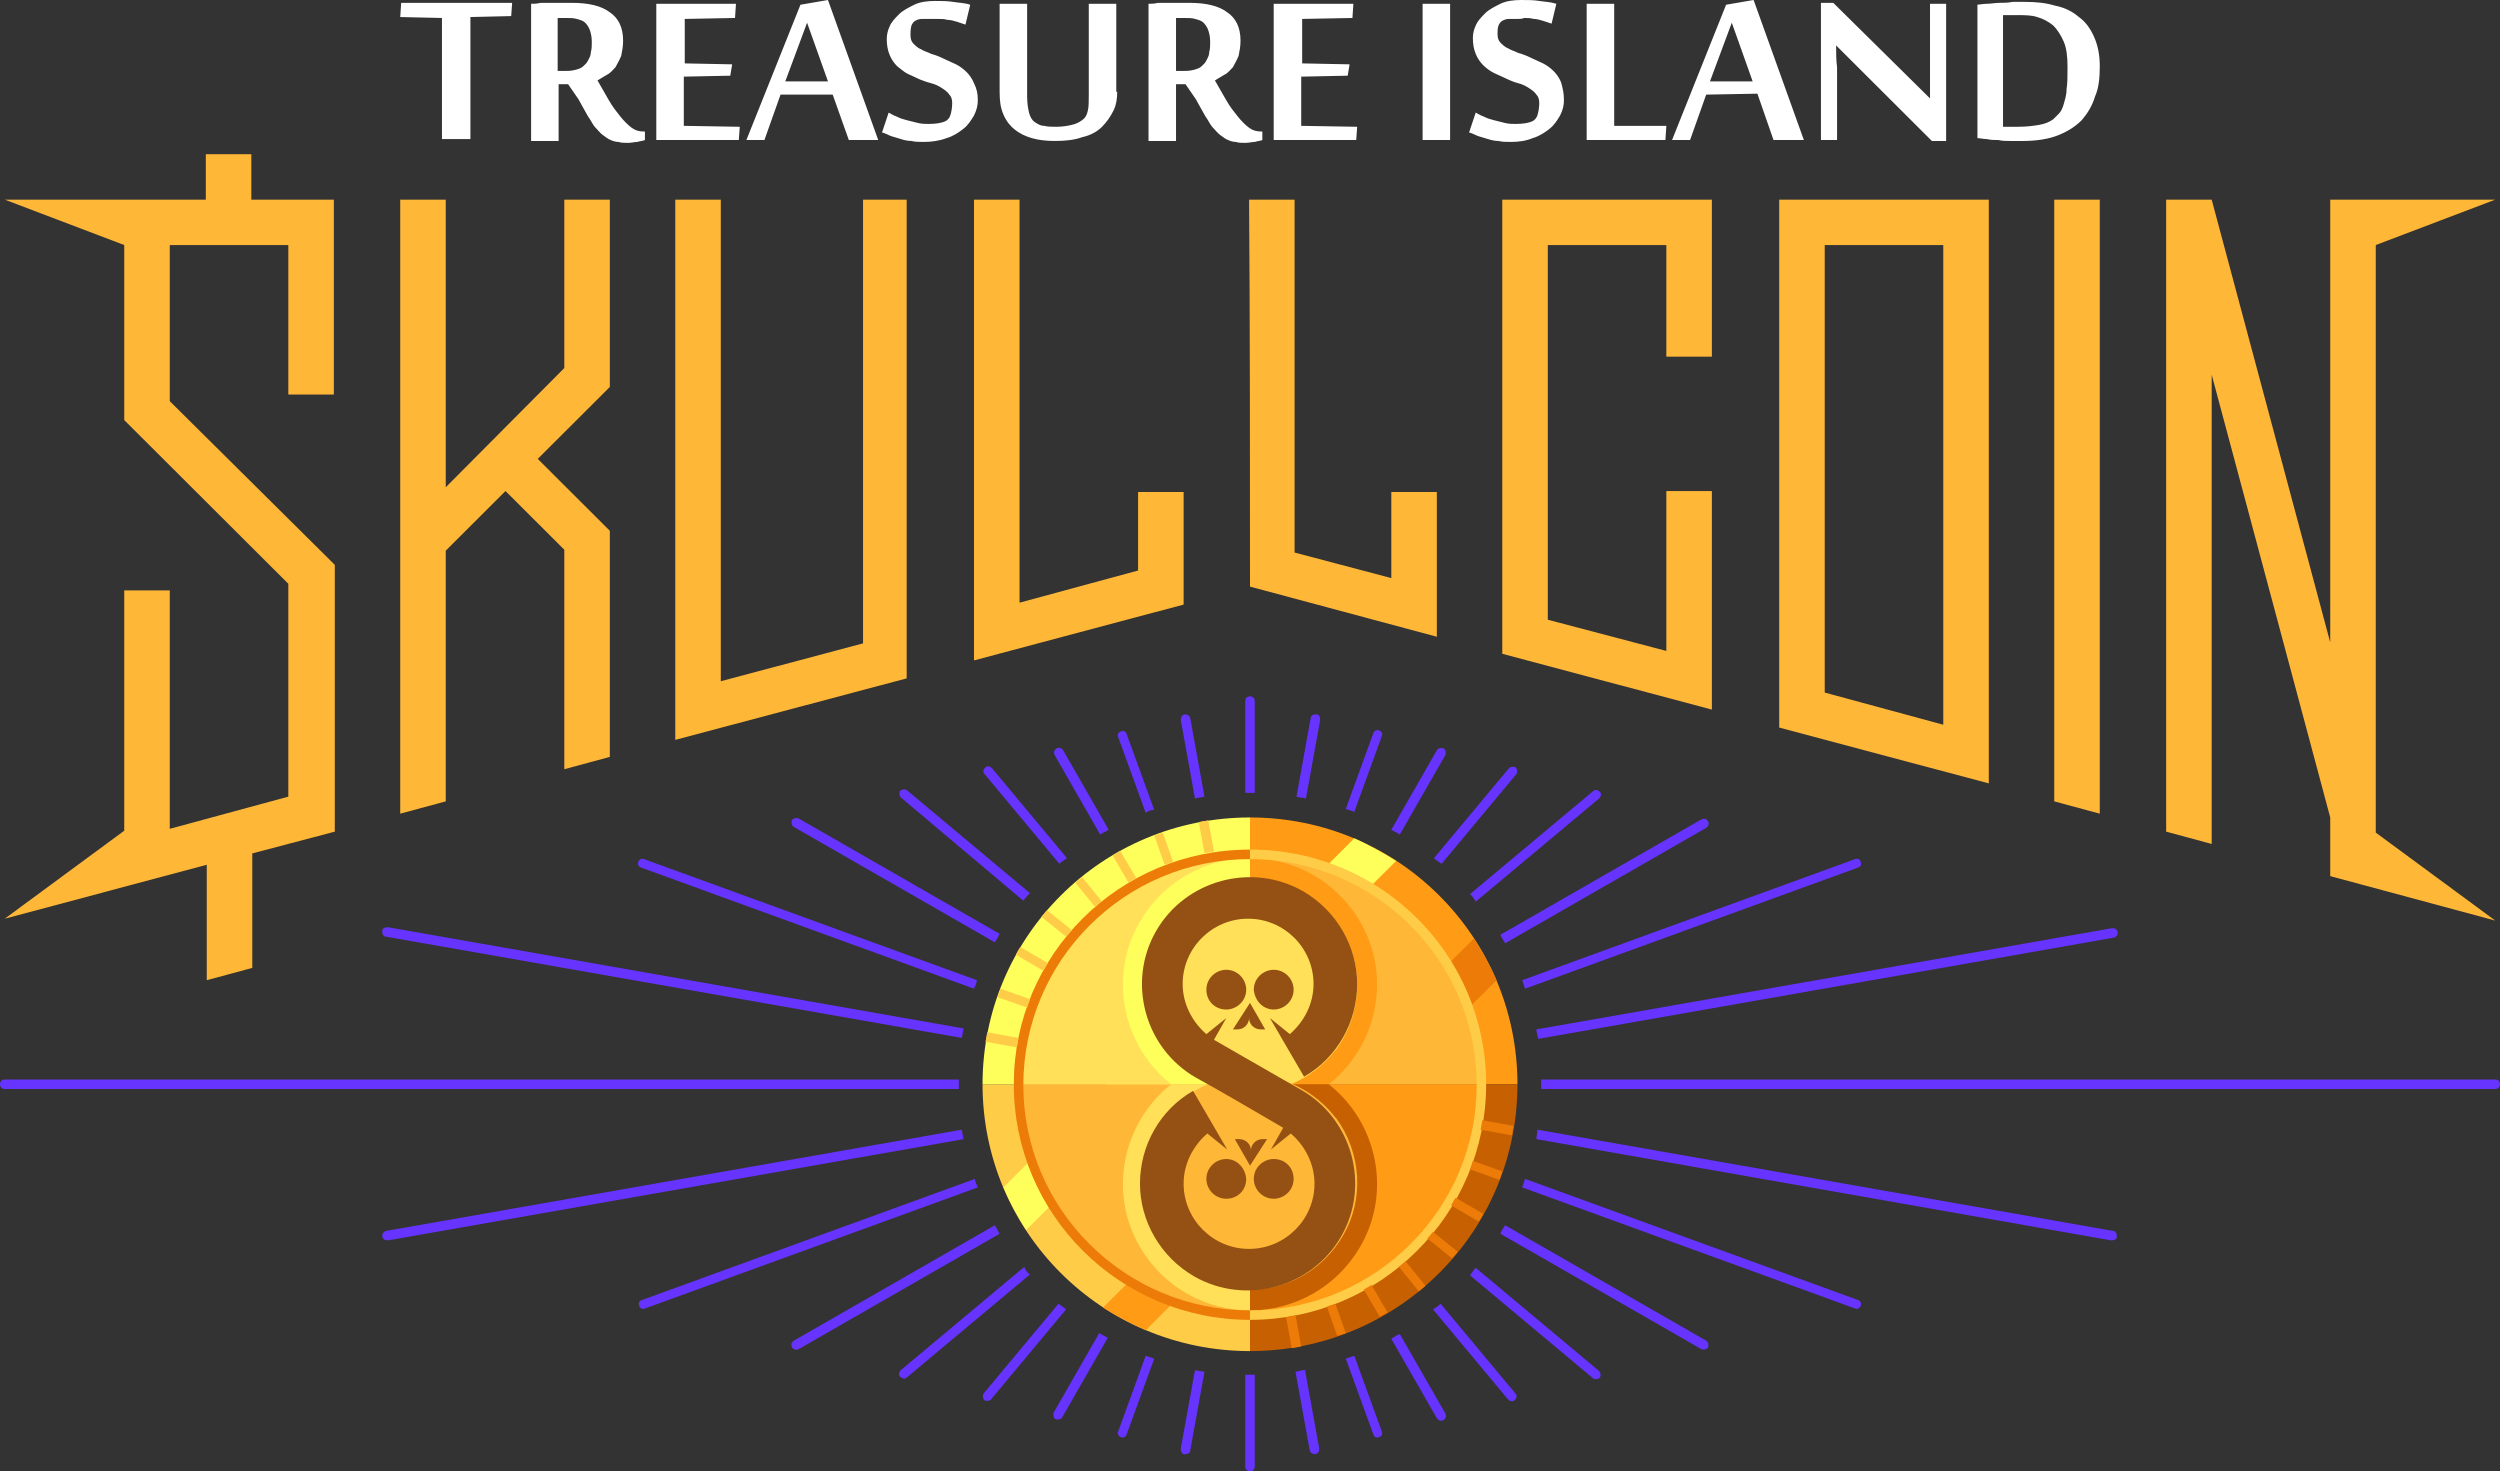 <svg width="226" height="133" viewBox="0 0 226 133" fill="none" xmlns="http://www.w3.org/2000/svg">
<rect x="0" y="0" width="226" height="133" fill="#333333" stroke="none"/>
<g clip-path="url(#clip0_405_556)">
<path fill-rule="evenodd" clip-rule="evenodd" d="M214.769 22.152L225.571 18.047H210.653V58.075L199.936 18.047H195.821V75.181L199.936 76.293V33.87L210.653 73.898V79.201L225.571 83.221L214.769 75.267V22.152ZM88.051 18.047V59.7L106.999 54.654C106.999 51.233 106.999 47.897 106.999 44.476H102.883V51.575L92.166 54.483V18.047H88.051ZM113 53.029L129.89 57.562C129.89 53.2 129.89 48.838 129.89 44.476H125.775V52.259L117.03 49.95V18.047H112.914C113 28.311 113 42.68 113 53.029ZM139.921 56.023V22.152H150.638V32.245H154.753V18.047H135.806C135.806 30.363 135.806 46.785 135.806 59.102L154.753 64.148C154.753 57.562 154.753 50.976 154.753 44.39H150.638V58.845L139.921 56.023ZM189.819 18.047H185.704V72.444L189.819 73.556C189.819 57.733 189.819 33.87 189.819 18.047ZM160.841 65.773L179.788 70.819C179.788 54.569 179.788 34.298 179.788 18.047H160.841C160.841 32.587 160.841 51.233 160.841 65.773ZM175.673 65.516L164.956 62.608V22.152H175.673V65.516ZM18.691 78.175V88.61L22.806 87.498V77.148L30.265 75.181V51.062L15.347 36.265V22.152H26.064V35.666H30.179C30.179 29.765 30.179 23.949 30.179 18.047H22.72V13.941H18.605V18.047H0.429L11.231 22.152V37.976L26.064 52.772V72.017L15.347 74.925V53.371H11.231V75.096L0.429 83.05L18.691 78.175ZM65.159 18.047H61.044V66.885L81.964 61.325V18.047H78.02C78.02 30.278 78.02 45.93 78.02 58.161L65.159 61.582C65.159 48.41 65.159 31.219 65.159 18.047ZM36.181 73.556L40.296 72.444V49.779L45.697 44.39L51.013 49.693V69.536L55.128 68.424V47.983L48.612 41.482L55.128 34.982V18.047H51.013C51.013 22.922 51.013 28.396 51.013 33.271L40.296 44.048V18.047H36.181V73.556Z" fill="#FFB738"/>
<path d="M178.674 0.428C178.931 0.428 179.274 0.342 179.617 0.342C179.96 0.342 180.389 0.257 180.731 0.257C181.16 0.257 181.503 0.257 181.932 0.171C182.36 0.171 182.703 0.171 183.046 0.171C184.075 0.171 184.933 0.257 185.79 0.513C186.647 0.684 187.333 1.026 187.933 1.54C188.533 1.967 188.962 2.566 189.305 3.336C189.648 4.105 189.82 4.961 189.82 5.987C189.82 7.013 189.734 7.954 189.391 8.724C189.134 9.579 188.705 10.264 188.191 10.862C187.59 11.461 186.904 11.889 186.047 12.231C185.19 12.573 184.075 12.744 182.875 12.744C182.532 12.744 182.189 12.744 181.76 12.744C181.417 12.744 180.989 12.744 180.646 12.659C180.303 12.659 179.96 12.659 179.617 12.573C179.274 12.573 179.017 12.488 178.76 12.488V0.428H178.674ZM181.246 11.461C181.332 11.461 181.417 11.461 181.503 11.461C181.589 11.461 181.76 11.461 181.846 11.461C181.932 11.461 182.103 11.461 182.189 11.461C182.275 11.461 182.36 11.461 182.446 11.461C183.218 11.461 183.818 11.376 184.332 11.29C184.847 11.204 185.275 11.033 185.618 10.777C185.79 10.606 185.961 10.435 186.133 10.264C186.304 10.093 186.476 9.75 186.562 9.408C186.647 9.066 186.819 8.639 186.819 8.04C186.904 7.527 186.904 6.842 186.904 6.073C186.904 5.132 186.819 4.362 186.562 3.763C186.304 3.165 185.961 2.651 185.618 2.309C185.19 1.967 184.761 1.711 184.161 1.54C183.647 1.368 183.046 1.368 182.36 1.368C182.275 1.368 182.189 1.368 182.018 1.368C181.932 1.368 181.76 1.368 181.675 1.368C181.589 1.368 181.417 1.368 181.332 1.368C181.246 1.368 181.16 1.368 181.074 1.368V11.461H181.246ZM174.644 12.744L165.985 4.105C165.985 4.79 165.985 5.474 166.071 6.073C166.071 6.329 166.071 6.586 166.071 6.842C166.071 7.099 166.071 7.356 166.071 7.527C166.071 7.783 166.071 7.954 166.071 8.125C166.071 8.296 166.071 8.382 166.071 8.468V12.659H164.613V0.257H165.728L174.473 8.895C174.473 8.211 174.473 7.612 174.473 7.013C174.473 6.757 174.473 6.5 174.473 6.244C174.473 5.987 174.473 5.731 174.473 5.559C174.473 5.303 174.473 5.132 174.473 4.961C174.473 4.79 174.473 4.619 174.473 4.533V0.342H175.93V12.744H174.644ZM158.44 7.356L156.554 2.053L154.582 7.356H158.44ZM160.326 12.659L158.869 8.468L154.239 8.553L152.782 12.659H151.153L156.04 0.428L158.526 0L163.07 12.659H160.326ZM143.436 12.659V0.342H145.923V11.376H150.638L150.552 12.659H143.436ZM141.379 9.066C141.379 9.494 141.293 9.922 141.036 10.435C140.779 10.862 140.521 11.29 140.093 11.632C139.664 11.974 139.15 12.316 138.549 12.488C137.949 12.744 137.263 12.83 136.577 12.83C136.149 12.83 135.806 12.83 135.463 12.744C135.12 12.744 134.777 12.659 134.52 12.573C134.263 12.488 133.92 12.402 133.662 12.316C133.405 12.231 133.148 12.06 132.805 11.974L133.405 10.178C133.577 10.264 133.834 10.435 134.091 10.52C134.434 10.691 134.691 10.777 135.034 10.862C135.377 10.948 135.72 11.033 136.063 11.119C136.406 11.204 136.749 11.204 137.006 11.204C137.692 11.204 138.206 11.119 138.549 10.948C138.721 10.862 138.892 10.691 138.978 10.435C139.064 10.178 139.15 9.75 139.15 9.323C139.15 8.981 139.064 8.724 138.892 8.553C138.721 8.296 138.464 8.125 138.206 7.954C137.949 7.783 137.606 7.612 137.263 7.527C136.92 7.441 136.492 7.27 136.149 7.099C135.806 6.928 135.377 6.757 135.034 6.586C134.691 6.415 134.348 6.158 134.091 5.902C133.834 5.645 133.577 5.303 133.405 4.875C133.234 4.448 133.148 4.02 133.148 3.421C133.148 3.079 133.234 2.651 133.405 2.309C133.577 1.882 133.92 1.54 134.263 1.197C134.606 0.855 135.12 0.599 135.634 0.342C136.149 0.086 136.835 0 137.521 0C138.121 0 138.635 0 139.15 0.086C139.664 0.171 140.178 0.171 140.693 0.342L140.264 2.138C140.007 2.053 139.75 1.967 139.492 1.882C139.235 1.796 138.892 1.711 138.635 1.711C138.378 1.625 138.035 1.625 137.778 1.625C137.606 1.711 137.435 1.711 137.178 1.711C136.92 1.711 136.663 1.711 136.406 1.711C136.149 1.711 135.977 1.796 135.806 1.882C135.634 1.967 135.549 2.138 135.463 2.309C135.377 2.566 135.377 2.823 135.377 3.079C135.377 3.421 135.463 3.678 135.634 3.849C135.806 4.02 136.063 4.277 136.32 4.362C136.577 4.533 136.92 4.619 137.263 4.79C137.606 4.875 138.035 5.046 138.378 5.217C138.721 5.388 139.15 5.559 139.492 5.731C139.835 5.902 140.178 6.158 140.436 6.415C140.693 6.671 140.95 7.013 141.121 7.441C141.293 8.04 141.379 8.468 141.379 9.066ZM131.09 12.659H128.604V0.342H131.09V12.659ZM122.603 12.659H115.143V0.342H122.345L122.26 1.625L117.716 1.711V5.731L122.002 5.816L121.831 6.842L117.63 6.928V11.376L122.688 11.461L122.603 12.659ZM106.827 6.415C107.17 6.415 107.513 6.415 107.856 6.329C108.199 6.244 108.456 6.158 108.628 5.987C108.713 5.902 108.799 5.816 108.885 5.731C108.97 5.645 109.056 5.474 109.142 5.303C109.228 5.132 109.313 4.961 109.313 4.704C109.399 4.448 109.399 4.105 109.399 3.763C109.399 3.336 109.313 2.994 109.228 2.737C109.142 2.48 108.97 2.224 108.799 2.053C108.628 1.882 108.37 1.796 108.027 1.711C107.77 1.625 107.427 1.625 106.999 1.625C106.913 1.625 106.827 1.625 106.656 1.625C106.57 1.625 106.398 1.625 106.313 1.625V6.415H106.827ZM107.17 7.612H106.313V12.744H103.826V0.342C104.084 0.342 104.341 0.342 104.684 0.257C104.941 0.257 105.284 0.257 105.627 0.257C105.97 0.257 106.227 0.257 106.57 0.257C106.913 0.257 107.17 0.257 107.513 0.257C108.97 0.257 110.171 0.513 110.942 1.112C111.714 1.625 112.143 2.48 112.143 3.678C112.143 4.191 112.057 4.619 111.971 5.046C111.8 5.474 111.628 5.731 111.457 6.073C111.2 6.329 111.028 6.586 110.685 6.757C110.428 6.928 110.085 7.099 109.828 7.27C110.171 7.869 110.514 8.468 110.857 9.066C111.2 9.665 111.543 10.093 111.886 10.52C112.228 10.948 112.571 11.29 112.914 11.547C113.257 11.803 113.6 11.889 114.029 11.889H114.115V12.659C113.943 12.744 113.686 12.744 113.429 12.83C113.172 12.83 112.914 12.915 112.571 12.915C112.228 12.915 111.971 12.915 111.714 12.83C111.457 12.83 111.2 12.744 111.028 12.659C110.771 12.573 110.599 12.402 110.342 12.231C110.085 12.06 109.914 11.803 109.656 11.547C109.399 11.29 109.228 10.862 108.97 10.52C108.713 10.093 108.456 9.579 108.113 8.981L107.17 7.612ZM100.997 8.296C100.997 8.895 100.911 9.494 100.654 10.007C100.397 10.52 100.054 11.033 99.625 11.461C99.197 11.889 98.596 12.231 97.825 12.402C97.139 12.659 96.282 12.744 95.338 12.744C94.567 12.744 93.881 12.659 93.281 12.488C92.681 12.316 92.166 12.06 91.738 11.718C91.309 11.376 90.966 10.948 90.709 10.349C90.451 9.75 90.366 9.152 90.366 8.296V0.342H92.852V8.724C92.852 9.323 92.938 9.836 93.024 10.178C93.109 10.52 93.281 10.862 93.538 11.033C93.795 11.204 94.052 11.376 94.395 11.376C94.738 11.461 95.081 11.461 95.51 11.461C96.024 11.461 96.539 11.376 96.882 11.29C97.31 11.204 97.568 11.033 97.825 10.862C98.082 10.691 98.254 10.435 98.339 10.007C98.425 9.665 98.425 9.152 98.425 8.639V0.342H100.911V8.296H100.997ZM88.394 9.066C88.394 9.494 88.308 9.922 88.051 10.435C87.794 10.862 87.537 11.29 87.108 11.632C86.679 11.974 86.165 12.316 85.565 12.488C84.879 12.744 84.193 12.83 83.507 12.83C83.078 12.83 82.735 12.83 82.392 12.744C82.049 12.744 81.707 12.659 81.449 12.573C81.192 12.488 80.849 12.402 80.592 12.316C80.335 12.231 80.078 12.06 79.734 11.974L80.335 10.178C80.506 10.264 80.763 10.435 81.021 10.52C81.364 10.691 81.621 10.777 81.964 10.862C82.307 10.948 82.65 11.033 82.993 11.119C83.335 11.204 83.678 11.204 83.936 11.204C84.621 11.204 85.136 11.119 85.479 10.948C85.65 10.862 85.822 10.691 85.907 10.435C85.993 10.178 86.079 9.75 86.079 9.323C86.079 8.981 85.993 8.724 85.822 8.553C85.65 8.296 85.393 8.125 85.136 7.954C84.879 7.783 84.536 7.612 84.193 7.527C83.85 7.441 83.593 7.356 83.164 7.185C82.821 7.013 82.392 6.842 82.049 6.671C81.707 6.5 81.449 6.244 81.106 5.987C80.849 5.731 80.592 5.388 80.42 4.961C80.249 4.533 80.163 4.105 80.163 3.507C80.163 3.165 80.249 2.737 80.42 2.395C80.592 1.967 80.935 1.625 81.278 1.283C81.621 0.941 82.135 0.684 82.65 0.428C83.164 0.171 83.85 0.086 84.536 0.086C85.136 0.086 85.65 0.086 86.165 0.171C86.679 0.257 87.194 0.257 87.708 0.428L87.279 2.224C87.022 2.138 86.765 2.053 86.508 1.967C86.251 1.882 85.907 1.796 85.65 1.796C85.393 1.711 85.05 1.711 84.793 1.711C84.621 1.711 84.364 1.711 84.107 1.711C83.85 1.711 83.593 1.711 83.335 1.711C83.078 1.711 82.907 1.796 82.735 1.882C82.564 1.967 82.478 2.138 82.392 2.309C82.307 2.651 82.307 2.908 82.307 3.165C82.307 3.507 82.392 3.763 82.564 3.934C82.735 4.105 82.993 4.362 83.25 4.448C83.507 4.619 83.85 4.704 84.193 4.875C84.536 4.961 84.964 5.132 85.307 5.303C85.65 5.474 86.079 5.645 86.422 5.816C86.765 5.987 87.108 6.244 87.365 6.5C87.622 6.757 87.879 7.099 88.051 7.527C88.308 8.04 88.394 8.468 88.394 9.066ZM74.848 7.356L72.961 2.053L70.99 7.356H74.848ZM76.734 12.659L75.276 8.553H70.561L69.103 12.659H67.474L72.361 0.428L74.848 0L79.392 12.659H76.734ZM66.788 12.659H59.329V0.342H66.531L66.445 1.625L61.901 1.711V5.731L66.188 5.816L66.017 6.842L61.816 6.928V11.376L66.874 11.461L66.788 12.659ZM50.927 6.415C51.27 6.415 51.613 6.415 51.956 6.329C52.299 6.244 52.556 6.158 52.728 5.987C52.813 5.902 52.899 5.816 52.985 5.731C53.071 5.645 53.156 5.474 53.242 5.303C53.328 5.132 53.414 4.961 53.414 4.704C53.499 4.448 53.499 4.105 53.499 3.763C53.499 3.336 53.414 2.994 53.328 2.737C53.242 2.48 53.071 2.224 52.899 2.053C52.728 1.882 52.471 1.796 52.128 1.711C51.87 1.625 51.527 1.625 51.099 1.625C51.013 1.625 50.927 1.625 50.756 1.625C50.67 1.625 50.499 1.625 50.413 1.625V6.415H50.927ZM51.356 7.612H50.499V12.744H48.012V0.342C48.269 0.342 48.527 0.342 48.87 0.257C49.127 0.257 49.47 0.257 49.813 0.257C50.156 0.257 50.413 0.257 50.756 0.257C51.099 0.257 51.356 0.257 51.699 0.257C53.156 0.257 54.357 0.513 55.128 1.112C55.9 1.625 56.329 2.48 56.329 3.678C56.329 4.191 56.243 4.619 56.157 5.046C55.986 5.474 55.814 5.731 55.643 6.073C55.386 6.329 55.214 6.586 54.871 6.757C54.614 6.928 54.271 7.099 54.014 7.27C54.357 7.869 54.7 8.468 55.043 9.066C55.386 9.665 55.728 10.093 56.071 10.52C56.414 10.948 56.757 11.29 57.1 11.547C57.443 11.803 57.786 11.889 58.215 11.889H58.3V12.659C58.129 12.744 57.872 12.744 57.615 12.83C57.357 12.83 57.1 12.915 56.757 12.915C56.414 12.915 56.157 12.915 55.9 12.83C55.643 12.83 55.386 12.744 55.214 12.659C54.957 12.573 54.785 12.402 54.528 12.231C54.271 12.06 54.099 11.803 53.842 11.547C53.585 11.29 53.414 10.862 53.156 10.52C52.899 10.093 52.642 9.579 52.299 8.981L51.356 7.612ZM39.953 12.659V1.625L36.181 1.54L36.266 0.257H46.297L46.212 1.454L42.525 1.54V12.573H39.953V12.659Z" fill="white"/>
<path fill-rule="evenodd" clip-rule="evenodd" d="M113.429 124.276V132.572C113.429 132.829 113.257 133 113 133C112.743 133 112.571 132.829 112.571 132.572V124.276C112.743 124.276 112.829 124.276 113 124.276C113.171 124.276 113.257 124.276 113.429 124.276ZM117.973 123.848L119.259 130.947C119.259 131.204 119.173 131.375 118.916 131.46C118.659 131.46 118.487 131.375 118.401 131.118L117.115 124.019C117.458 123.934 117.715 123.848 117.973 123.848ZM122.431 122.565L124.917 129.408C125.003 129.664 124.917 129.835 124.66 129.921C124.403 130.006 124.231 129.921 124.146 129.664L121.659 122.822C121.917 122.736 122.174 122.651 122.431 122.565ZM126.546 120.598L130.662 127.783C130.747 127.954 130.747 128.21 130.49 128.381C130.319 128.467 130.061 128.467 129.89 128.21L125.775 121.026C126.032 120.855 126.289 120.684 126.546 120.598ZM130.233 117.861L137.006 125.986C137.178 126.158 137.092 126.414 136.92 126.585C136.749 126.756 136.492 126.671 136.32 126.5L129.547 118.374C129.804 118.203 130.061 118.032 130.233 117.861ZM133.405 114.611L144.551 123.934C144.722 124.105 144.722 124.361 144.637 124.532C144.465 124.704 144.208 124.704 144.036 124.618L132.891 115.295C133.062 115.039 133.234 114.782 133.405 114.611ZM136.063 110.762L154.239 121.197C154.41 121.282 154.496 121.539 154.41 121.795C154.325 121.967 154.068 122.052 153.81 121.967L135.634 111.532C135.72 111.275 135.891 111.019 136.063 110.762ZM137.863 106.571L167.957 117.519C168.214 117.604 168.3 117.861 168.214 118.032C168.128 118.289 167.871 118.374 167.7 118.289L137.606 107.341C137.692 107.084 137.778 106.828 137.863 106.571ZM138.978 102.123L191.02 111.275C191.277 111.275 191.363 111.532 191.363 111.788C191.363 112.045 191.105 112.131 190.848 112.131L138.892 102.979C138.892 102.722 138.978 102.466 138.978 102.123ZM139.321 97.59H225.571C225.829 97.59 226 97.761 226 98.018C226 98.275 225.829 98.446 225.571 98.446H139.321C139.321 98.275 139.321 98.189 139.321 98.018C139.321 97.847 139.321 97.761 139.321 97.59ZM138.892 93.057L190.934 83.906C191.191 83.906 191.363 83.991 191.448 84.248C191.448 84.504 191.363 84.675 191.105 84.761L139.064 93.912C138.978 93.57 138.892 93.314 138.892 93.057ZM137.606 88.61L167.7 77.662C167.957 77.576 168.128 77.662 168.214 77.918C168.3 78.175 168.214 78.346 167.957 78.431L137.863 89.379C137.778 89.123 137.692 88.866 137.606 88.61ZM135.634 84.504L153.81 74.07C153.982 73.984 154.239 73.984 154.41 74.24C154.496 74.412 154.496 74.668 154.239 74.839L136.063 85.274C135.891 84.932 135.72 84.761 135.634 84.504ZM132.891 80.826L144.036 71.504C144.208 71.332 144.465 71.418 144.637 71.589C144.808 71.76 144.722 72.017 144.551 72.188L133.405 81.511C133.234 81.168 133.062 80.997 132.891 80.826ZM129.633 77.576L136.406 69.451C136.577 69.28 136.835 69.28 137.006 69.365C137.178 69.536 137.178 69.793 137.092 69.964L130.319 78.089C130.061 77.918 129.804 77.747 129.633 77.576ZM125.775 75.01L129.89 67.826C129.976 67.655 130.233 67.569 130.49 67.655C130.662 67.74 130.747 67.997 130.662 68.253L126.546 75.438C126.289 75.267 126.032 75.181 125.775 75.01ZM121.659 73.129L124.146 66.286C124.231 66.03 124.489 65.944 124.66 66.03C124.917 66.115 125.003 66.372 124.917 66.543L122.431 73.385C122.174 73.3 121.917 73.214 121.659 73.129ZM117.201 72.017L118.487 64.918C118.487 64.661 118.744 64.576 119.002 64.576C119.259 64.576 119.344 64.832 119.344 65.089L118.058 72.188C117.715 72.102 117.458 72.102 117.201 72.017ZM112.571 71.675V63.378C112.571 63.121 112.743 62.95 113 62.95C113.257 62.95 113.429 63.121 113.429 63.378V71.675C113.257 71.675 113.171 71.675 113 71.675C112.829 71.675 112.743 71.675 112.571 71.675ZM108.027 72.188L106.741 65.089C106.741 64.832 106.827 64.661 107.084 64.576C107.341 64.576 107.513 64.661 107.599 64.918L108.885 72.017C108.542 72.102 108.285 72.102 108.027 72.188ZM103.569 73.471L101.083 66.628C100.997 66.372 101.083 66.201 101.34 66.115C101.597 66.03 101.769 66.115 101.854 66.372L104.341 73.214C104.083 73.214 103.826 73.3 103.569 73.471ZM99.454 75.438L95.338 68.253C95.253 68.082 95.253 67.826 95.51 67.655C95.681 67.569 95.939 67.569 96.11 67.826L100.225 75.01C99.968 75.181 99.711 75.267 99.454 75.438ZM95.767 78.089L88.994 69.964C88.823 69.793 88.908 69.536 89.08 69.365C89.251 69.194 89.508 69.28 89.68 69.451L96.453 77.576C96.196 77.747 95.939 77.918 95.767 78.089ZM92.509 81.425L81.449 72.102C81.278 71.931 81.278 71.675 81.363 71.504C81.535 71.332 81.792 71.332 81.964 71.418L93.109 80.741C92.852 80.997 92.681 81.168 92.509 81.425ZM89.937 85.188L71.761 74.754C71.59 74.668 71.504 74.412 71.59 74.155C71.675 73.984 71.933 73.898 72.19 73.984L90.366 84.419C90.194 84.761 90.109 84.932 89.937 85.188ZM88.051 89.379L57.958 78.431C57.7 78.346 57.615 78.089 57.7 77.918C57.786 77.662 58.043 77.576 58.215 77.662L88.308 88.61C88.308 88.866 88.137 89.123 88.051 89.379ZM86.936 93.827L34.895 84.675C34.637 84.675 34.552 84.419 34.552 84.162C34.552 83.906 34.809 83.82 35.066 83.82L87.108 92.972C87.022 93.314 87.022 93.57 86.936 93.827ZM86.679 98.446H0.429C0.171 98.446 0 98.275 0 98.018C0 97.761 0.171 97.59 0.429 97.59H86.679C86.679 97.761 86.679 97.847 86.679 98.018C86.679 98.103 86.679 98.275 86.679 98.446ZM87.108 102.979L35.066 112.131C34.809 112.131 34.637 112.045 34.552 111.788C34.552 111.532 34.637 111.361 34.895 111.275L86.936 102.123C87.022 102.466 87.022 102.722 87.108 102.979ZM88.394 107.341L58.3 118.289C58.043 118.374 57.872 118.289 57.786 118.032C57.7 117.776 57.786 117.604 58.043 117.519L88.137 106.571C88.137 106.828 88.308 107.084 88.394 107.341ZM90.366 111.532L72.19 121.967C72.018 122.052 71.761 122.052 71.59 121.795C71.504 121.624 71.504 121.368 71.761 121.197L89.937 110.762C90.109 111.019 90.194 111.275 90.366 111.532ZM93.109 115.21L81.964 124.532C81.792 124.704 81.535 124.618 81.363 124.447C81.192 124.276 81.278 124.019 81.449 123.848L92.595 114.525C92.681 114.782 92.852 115.039 93.109 115.21ZM96.367 118.374L89.594 126.5C89.423 126.671 89.165 126.671 88.994 126.585C88.823 126.414 88.822 126.158 88.908 125.986L95.681 117.861C95.939 118.032 96.196 118.203 96.367 118.374ZM100.14 120.94L96.024 128.125C95.939 128.296 95.681 128.381 95.424 128.296C95.253 128.21 95.167 127.954 95.253 127.697L99.368 120.513C99.711 120.684 99.968 120.855 100.14 120.94ZM104.341 122.822L101.854 129.664C101.769 129.921 101.511 130.006 101.34 129.921C101.083 129.835 100.997 129.579 101.083 129.408L103.569 122.565C103.826 122.651 104.083 122.736 104.341 122.822ZM107.599 131.118C107.599 131.375 107.341 131.46 107.084 131.46C106.827 131.46 106.741 131.204 106.741 130.947L108.027 123.848C108.285 123.934 108.542 123.934 108.885 124.019L107.599 131.118Z" fill="#6633FF"/>
<path fill-rule="evenodd" clip-rule="evenodd" d="M137.178 98.018C137.178 84.675 126.375 73.898 113 73.898V98.018H137.178Z" fill="#FF9B14"/>
<path fill-rule="evenodd" clip-rule="evenodd" d="M88.822 98.018C88.822 111.361 99.625 122.138 113 122.138V98.018H88.822Z" fill="#FFCC48"/>
<path fill-rule="evenodd" clip-rule="evenodd" d="M105.969 98.018L92.766 111.19C91.995 109.992 91.309 108.709 90.709 107.341L100.139 97.933H105.969V98.018Z" fill="#FFFF5B"/>
<path fill-rule="evenodd" clip-rule="evenodd" d="M113 110.848L103.569 120.256C102.197 119.657 100.911 118.973 99.711 118.203L112.914 105.032V110.848H113Z" fill="#FF9B14"/>
<path fill-rule="evenodd" clip-rule="evenodd" d="M135.291 88.61L125.86 98.018H120.03L133.234 84.846C134.005 86.044 134.691 87.241 135.291 88.61Z" fill="#EC7B08"/>
<path fill-rule="evenodd" clip-rule="evenodd" d="M126.203 77.833L113 91.004V85.188L122.431 75.78C123.717 76.379 125.003 77.063 126.203 77.833Z" fill="#FFFF5B"/>
<path fill-rule="evenodd" clip-rule="evenodd" d="M137.178 98.018C137.178 111.361 126.375 122.138 113 122.138V98.018H137.178Z" fill="#C76000"/>
<path fill-rule="evenodd" clip-rule="evenodd" d="M88.822 98.018C88.822 84.675 99.625 73.898 113 73.898V98.018H88.822Z" fill="#FFFF5B"/>
<path fill-rule="evenodd" clip-rule="evenodd" d="M91.652 98.018C91.652 109.736 101.169 119.23 112.914 119.23V98.018H91.652Z" fill="#FFB738"/>
<path fill-rule="evenodd" clip-rule="evenodd" d="M134.263 98.018C134.263 109.736 124.746 119.23 113 119.23V98.018H134.263Z" fill="#FF9B14"/>
<path fill-rule="evenodd" clip-rule="evenodd" d="M91.652 98.018C91.652 86.3 101.169 76.806 112.914 76.806V98.018H91.652Z" fill="#FFE058"/>
<path fill-rule="evenodd" clip-rule="evenodd" d="M134.263 98.018C134.263 86.3 124.746 76.806 113 76.806V98.018H134.263Z" fill="#FFB738"/>
<path fill-rule="evenodd" clip-rule="evenodd" d="M105.884 98.018C101.511 94.597 100.14 88.267 103.055 83.307C105.198 79.629 109.056 77.576 113 77.576V98.018H105.884Z" fill="#FFFF5B"/>
<path fill-rule="evenodd" clip-rule="evenodd" d="M105.884 98.018C101.511 101.439 100.14 107.768 103.055 112.729C105.198 116.407 109.056 118.46 113 118.46V98.018H105.884Z" fill="#FFE058"/>
<path fill-rule="evenodd" clip-rule="evenodd" d="M120.116 98.018C124.489 94.597 125.86 88.267 122.945 83.307C120.802 79.629 116.944 77.576 113 77.576V98.018H120.116Z" fill="#FF9B14"/>
<path fill-rule="evenodd" clip-rule="evenodd" d="M120.116 98.018C124.489 101.439 125.86 107.768 122.945 112.729C120.802 116.407 116.944 118.46 113 118.46V98.018H120.116Z" fill="#C76000"/>
<path fill-rule="evenodd" clip-rule="evenodd" d="M105.369 95.024L105.284 94.939C102.969 91.86 102.626 87.669 104.598 84.248C106.312 81.254 109.57 79.372 113 79.372C116.515 79.372 119.687 81.254 121.402 84.248C123.374 87.583 123.031 91.774 120.802 94.853L120.716 94.939C118.916 97.248 116.086 98.788 112.914 98.788C109.913 98.702 107.17 97.248 105.369 95.024Z" fill="#FFE058"/>
<path fill-rule="evenodd" clip-rule="evenodd" d="M105.369 100.926L105.284 101.012C102.969 104.091 102.626 108.282 104.598 111.703C106.312 114.696 109.57 116.578 113 116.578C116.515 116.578 119.687 114.696 121.402 111.703C123.374 108.367 123.031 104.176 120.802 101.097L120.716 101.012C118.916 98.702 116.086 97.163 112.914 97.163C109.913 97.248 107.17 98.702 105.369 100.926Z" fill="#FFB738"/>
<path fill-rule="evenodd" clip-rule="evenodd" d="M113 105.374L111.628 102.979H112.057C112.571 102.979 113.086 103.406 113.086 104.005C113.086 103.492 113.514 102.979 114.115 102.979H114.543L113 105.374ZM110.857 104.775C109.914 104.775 109.056 105.545 109.056 106.571C109.056 107.512 109.828 108.367 110.857 108.367C111.885 108.367 112.657 107.597 112.657 106.571C112.571 105.545 111.8 104.775 110.857 104.775ZM115.143 104.775C114.2 104.775 113.343 105.545 113.343 106.571C113.343 107.512 114.115 108.367 115.143 108.367C116.087 108.367 116.944 107.597 116.944 106.571C116.944 105.545 116.172 104.775 115.143 104.775ZM113 90.662L114.372 93.057H113.943C113.429 93.057 112.914 92.63 112.914 92.031C112.914 92.544 112.486 93.057 111.885 93.057H111.457L113 90.662ZM115.143 91.261C116.087 91.261 116.944 90.491 116.944 89.465C116.944 88.524 116.172 87.669 115.143 87.669C114.2 87.669 113.343 88.439 113.343 89.465C113.429 90.491 114.2 91.261 115.143 91.261ZM110.857 91.261C111.8 91.261 112.657 90.491 112.657 89.465C112.657 88.524 111.885 87.669 110.857 87.669C109.914 87.669 109.056 88.439 109.056 89.465C109.056 90.491 109.828 91.261 110.857 91.261ZM116.001 101.952C113.343 100.413 110.771 98.873 108.113 97.419C103.483 94.768 101.854 88.781 104.512 84.162C107.17 79.543 113.172 77.918 117.801 80.57C120.888 82.366 122.688 85.616 122.688 88.952C122.688 92.373 120.888 95.623 117.887 97.334L114.801 92.031L116.601 93.485C117.887 92.373 118.744 90.748 118.744 88.952C118.744 85.702 116.087 83.05 112.829 83.05C109.571 83.05 106.913 85.702 106.913 88.952C106.913 90.748 107.77 92.373 109.056 93.485L110.857 92.031L109.742 93.998C112.4 95.538 114.972 96.992 117.63 98.531C122.26 101.183 123.889 107.17 121.231 111.788C118.573 116.407 112.571 118.032 107.942 115.381C104.855 113.585 103.055 110.334 103.055 106.999C103.055 103.577 104.855 100.327 107.856 98.617L110.942 103.92L109.142 102.466C107.856 103.577 106.999 105.203 106.999 106.999C106.999 110.249 109.656 112.9 112.914 112.9C116.172 112.9 118.83 110.249 118.83 106.999C118.83 105.203 117.973 103.577 116.687 102.466L114.886 103.92L116.001 101.952Z" fill="#945113"/>
<path fill-rule="evenodd" clip-rule="evenodd" d="M113 118.46V119.315C101.254 119.315 91.652 109.821 91.652 98.018C91.652 86.3 101.169 76.806 113 76.806V77.662C101.683 77.662 92.509 86.814 92.509 98.103C92.509 109.308 101.683 118.46 113 118.46Z" fill="#EC7B08"/>
<path fill-rule="evenodd" clip-rule="evenodd" d="M113 118.46V119.315C124.746 119.315 134.348 109.821 134.348 98.018C134.348 86.3 124.832 76.806 113 76.806V77.662C124.317 77.662 133.491 86.814 133.491 98.103C133.491 109.308 124.317 118.46 113 118.46Z" fill="#FFCC48"/>
<path fill-rule="evenodd" clip-rule="evenodd" d="M117.63 121.71C117.372 121.796 117.115 121.796 116.772 121.881L116.258 119.059C116.515 119.059 116.772 118.973 117.115 118.887L117.63 121.71Z" fill="#EC7B08"/>
<path fill-rule="evenodd" clip-rule="evenodd" d="M121.66 120.513C121.402 120.598 121.145 120.684 120.888 120.769L119.945 118.118C120.202 118.032 120.459 117.947 120.716 117.861L121.66 120.513Z" fill="#EC7B08"/>
<path fill-rule="evenodd" clip-rule="evenodd" d="M125.431 118.631C125.174 118.802 124.917 118.887 124.746 119.059L123.288 116.578C123.545 116.407 123.803 116.322 123.974 116.15L125.431 118.631Z" fill="#EC7B08"/>
<path fill-rule="evenodd" clip-rule="evenodd" d="M128.861 116.236C128.69 116.407 128.432 116.578 128.261 116.749L126.46 114.525C126.718 114.354 126.889 114.183 127.061 114.012L128.861 116.236Z" fill="#EC7B08"/>
<path fill-rule="evenodd" clip-rule="evenodd" d="M131.776 113.157C131.605 113.328 131.433 113.585 131.262 113.756L129.033 111.959C129.204 111.788 129.376 111.532 129.547 111.361L131.776 113.157Z" fill="#EC7B08"/>
<path fill-rule="evenodd" clip-rule="evenodd" d="M134.091 109.736C133.919 109.992 133.834 110.249 133.662 110.42L131.176 108.966C131.347 108.709 131.433 108.453 131.604 108.282L134.091 109.736Z" fill="#EC7B08"/>
<path fill-rule="evenodd" clip-rule="evenodd" d="M135.806 105.887C135.72 106.143 135.634 106.4 135.548 106.657L132.891 105.716C132.976 105.459 133.062 105.203 133.148 104.946L135.806 105.887Z" fill="#EC7B08"/>
<path fill-rule="evenodd" clip-rule="evenodd" d="M136.835 101.781C136.749 102.038 136.749 102.295 136.663 102.637L133.834 102.123C133.92 101.867 133.92 101.61 134.005 101.268L136.835 101.781Z" fill="#EC7B08"/>
<path fill-rule="evenodd" clip-rule="evenodd" d="M108.885 77.149L108.37 74.326C108.627 74.24 108.885 74.24 109.227 74.155L109.742 76.978C109.399 77.063 109.142 77.063 108.885 77.149Z" fill="#FFCC48"/>
<path fill-rule="evenodd" clip-rule="evenodd" d="M105.284 78.175L104.341 75.523C104.598 75.438 104.855 75.352 105.112 75.267L106.056 77.918C105.798 78.004 105.541 78.089 105.284 78.175Z" fill="#FFCC48"/>
<path fill-rule="evenodd" clip-rule="evenodd" d="M102.026 79.8L100.568 77.32C100.826 77.149 101.083 77.063 101.254 76.892L102.712 79.372C102.455 79.543 102.197 79.629 102.026 79.8Z" fill="#FFCC48"/>
<path fill-rule="evenodd" clip-rule="evenodd" d="M99.025 82.024L97.225 79.8C97.396 79.629 97.653 79.458 97.825 79.287L99.625 81.511C99.368 81.596 99.197 81.767 99.025 82.024Z" fill="#FFCC48"/>
<path fill-rule="evenodd" clip-rule="evenodd" d="M96.367 84.675L94.138 82.879C94.31 82.708 94.481 82.451 94.653 82.28L96.882 84.076C96.796 84.248 96.624 84.419 96.367 84.675Z" fill="#FFCC48"/>
<path fill-rule="evenodd" clip-rule="evenodd" d="M94.31 87.754L91.823 86.3C91.995 86.044 92.081 85.787 92.252 85.616L94.738 87.07C94.567 87.241 94.481 87.498 94.31 87.754Z" fill="#FFCC48"/>
<path fill-rule="evenodd" clip-rule="evenodd" d="M92.852 91.09L90.194 90.149C90.28 89.893 90.366 89.636 90.451 89.379L93.109 90.32C93.024 90.577 92.938 90.833 92.852 91.09Z" fill="#FFCC48"/>
<path fill-rule="evenodd" clip-rule="evenodd" d="M91.909 94.682L89.08 94.169C89.165 93.912 89.165 93.656 89.251 93.314L92.08 93.827C91.995 94.169 91.995 94.426 91.909 94.682Z" fill="#FFCC48"/>
</g>
<defs>
<clipPath id="clip0_405_556">
<rect width="226" height="133" fill="white"/>
</clipPath>
</defs>
</svg>
